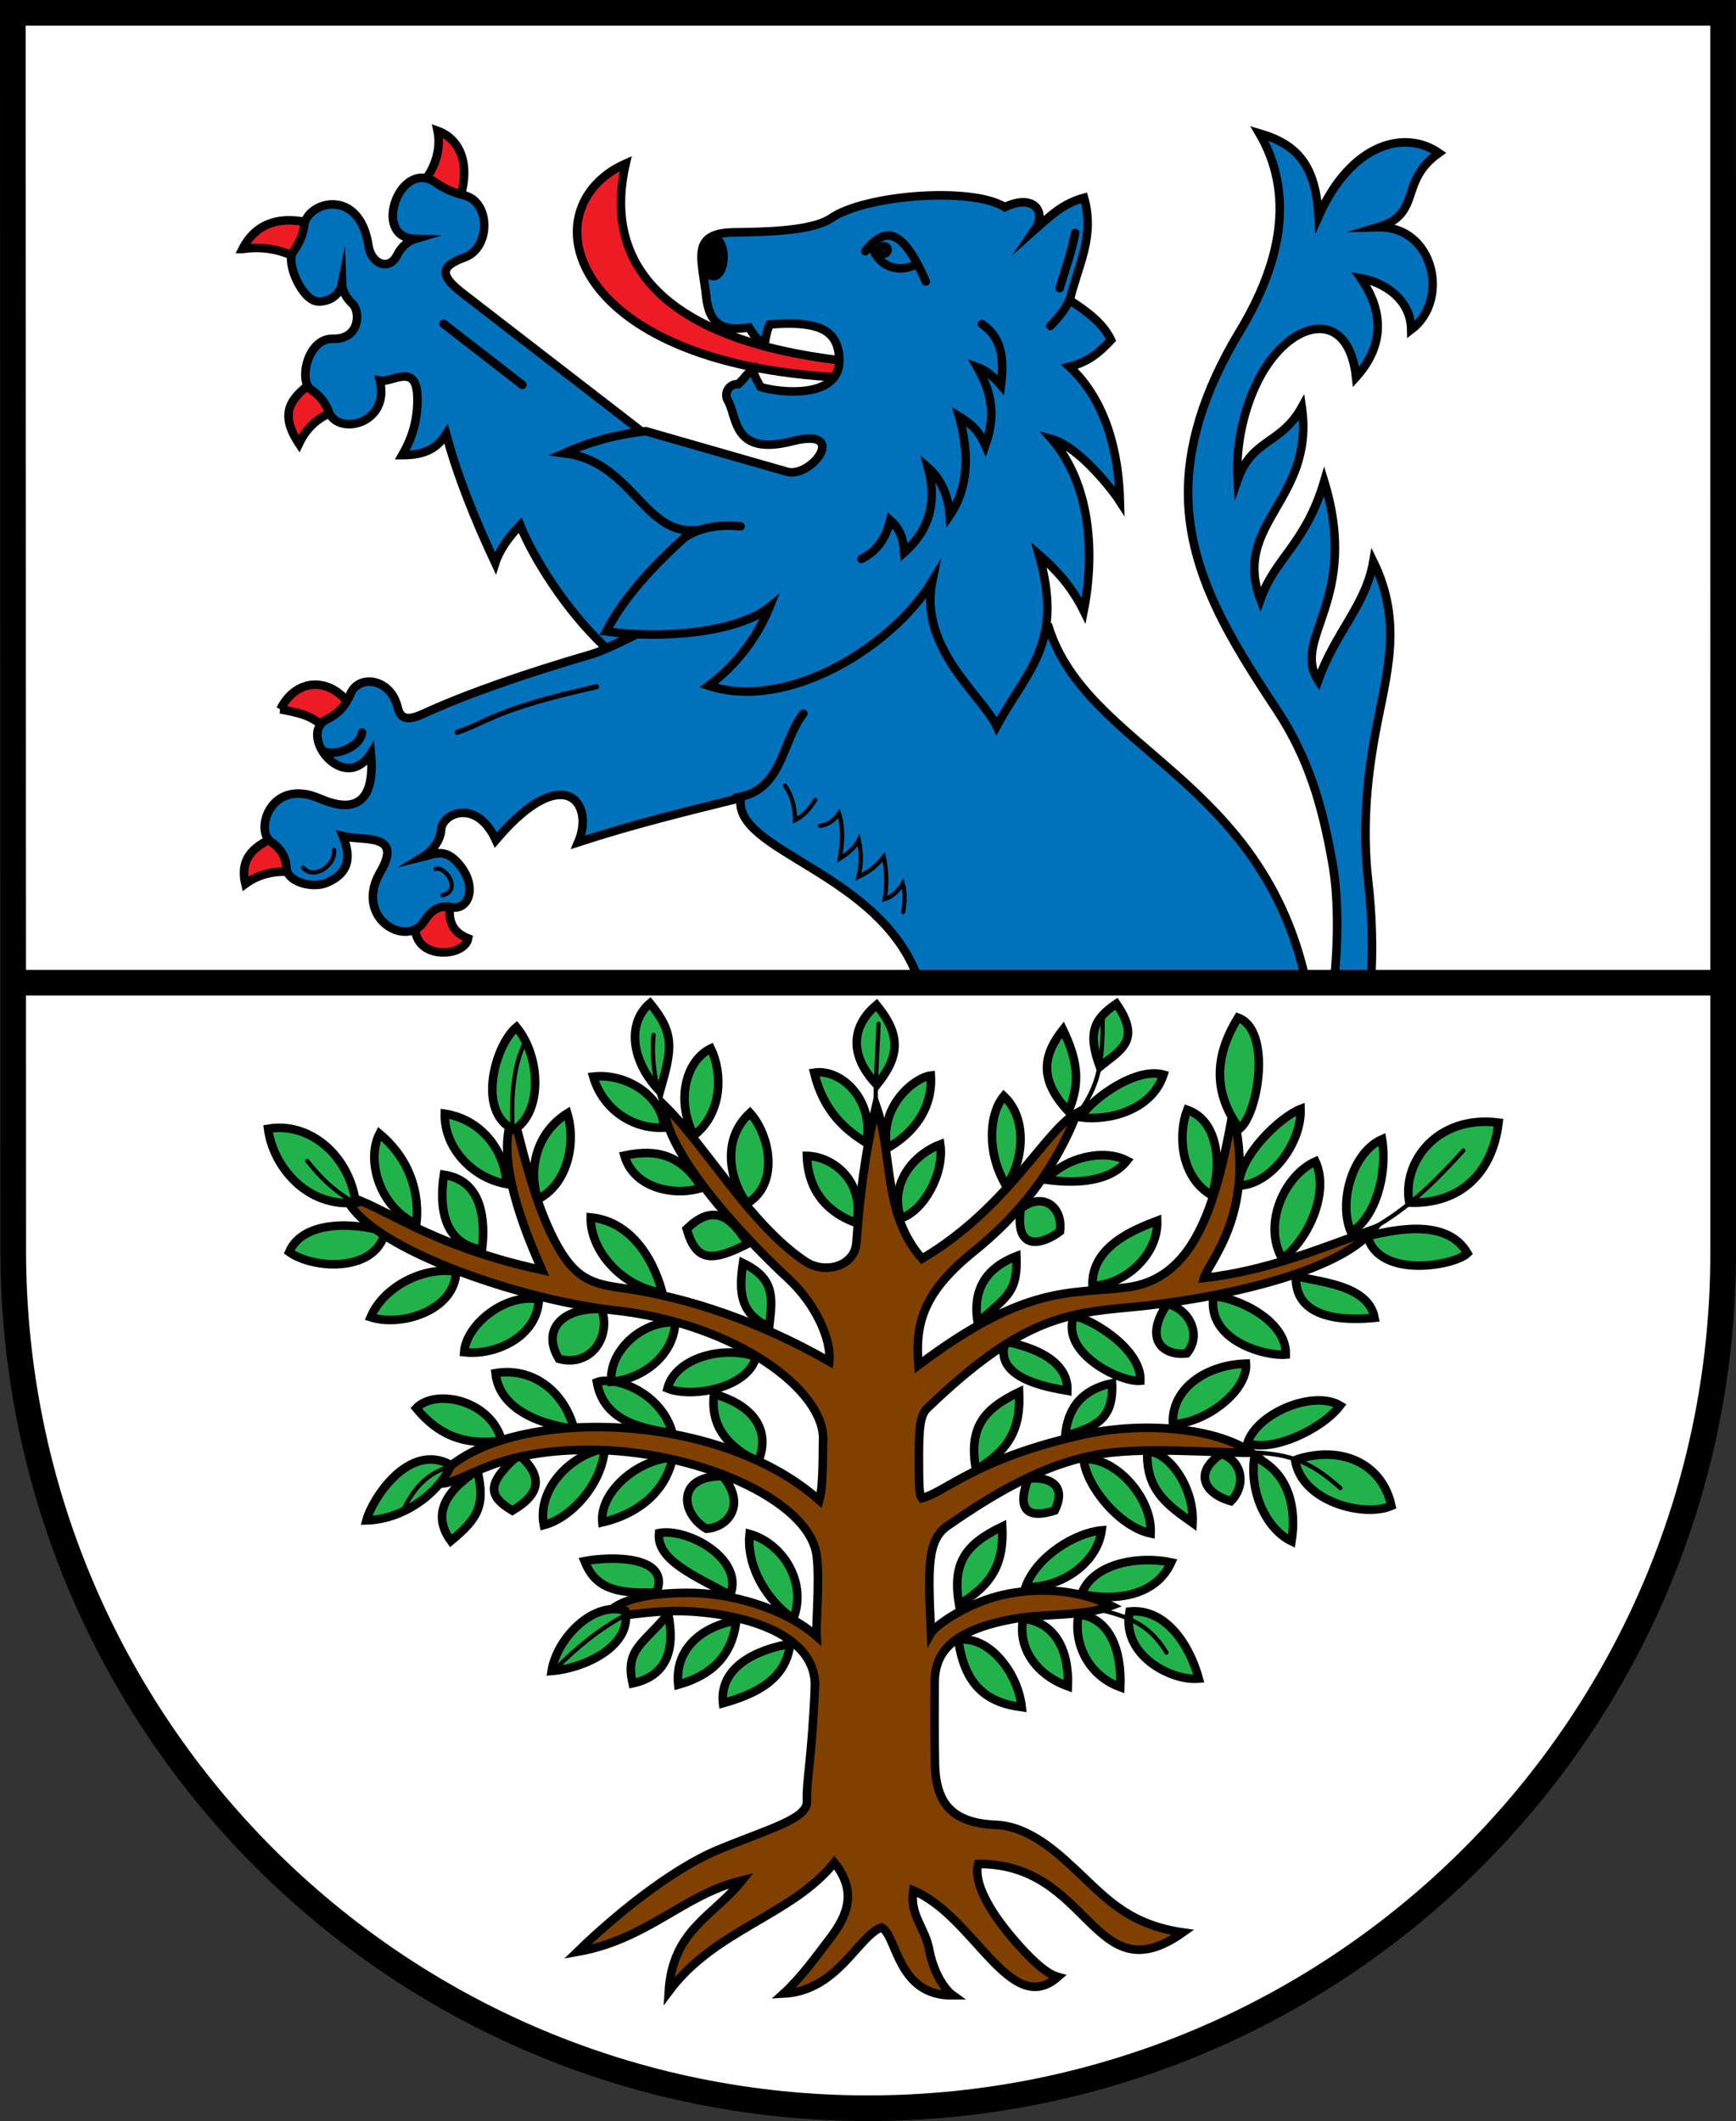 <?xml version="1.0" encoding="UTF-8"?>
<!-- Created with Inkscape (http://www.inkscape.org/) -->
<svg width="719.31" height="878.72" version="1.1" xmlns="http://www.w3.org/2000/svg" xmlns:cc="http://creativecommons.org/ns#" xmlns:dc="http://purl.org/dc/elements/1.1/">
 <rect width="100%" height="100%" fill="#333333" stroke="none"/>
 <g transform="translate(9.656 -93)">
  <path d="m704.3 98.307h-708.63l4e-6 513.78c2e-6 196.94 158.83 354.33 354.33 354.33 195.5 0 354.38-159.45 354.36-354.33z" fill="#fff"/>
  <path d="m558.32 500.2c0.964-13.312 0.581-27.545-1.138-42.72-2.257-19.934-0.765-40.185 2.987-60.482 4.492-24.301 11.736-45.739-0.787-71.352-3.183 18.277-15.754 29.235-22.857 49.286-11.334-17.61 17.545-33.204 2.5-82.5-7.646 25.885-20.486 31.877-26.429 48.929-11.999-31.456 22.63-41.306 17.143-79.643-8.618 15.558-20.671 12.966-26.616 30.105-1.053-17.328 4.267-36.536 13.072-48.777 13.233-18.399 33.094-20.378 36.044 6.172 10.776-11.998 12.342-25.961 1.912-40.988 8.581 1.496 20.67 7.942 20.945 21.346 16.223-12.35 9.348-42.995-13.741-42.46 18.475-5.47 8.331-18.849 25.17-30.754-14.016-9.723-36.262-4.194-49.834 26.198-1.276-20.989-8.556-29.608-24.527-34.325 14.518 24.889 9.366 53.071-8.139 82.056-15.323 25.372-21.791 48.162-21.383 68.556 0.649 32.489 18.085 59.96 36.74 88.229 13.349 20.228 18.863 39.974 23.027 63.318 2.578 14.453 2.444 32.958 0.645 49.681z" fill="#0072bc" stroke="#000" stroke-miterlimit="10" stroke-width="3.543"/>
  <g fill="#ed1c24" stroke="#000" stroke-linecap="round" stroke-width="3.543">
   <path d="m165.2 169.09c5.226-5.834 8.071-14.219 6.465-21.885 8.764 3.147 14.141 13.041 8.966 28.897z"/>
   <path d="m119.99 251.19 9.668 11.819c-8.52 3.155-12.746 8.15-15.43 13.807-8.32-12.615-3.714-18.72 5.762-25.626z"/>
   <path d="m90.83 196.16c5.704-11.292 16.5-13.944 29.002-10.46l-6.708 14.042c-6.254-3.157-13.38-4.858-22.293-3.582z"/>
   <path d="m106.53 386.87c6.172-12.545 19.911-13.958 28.91-1.828l-9.979 10.562c-4.391-5.983-11.645-7.383-18.931-8.734z"/>
   <path d="m112.86 454.44-7.314-15.162c-9.088 3.658-16.177 8.614-13.535 19.896 6.018-4.392 13.275-5.763 20.849-4.734z"/>
   <path d="m162.5 474.61c3.946-3.773 7.432-7.968 14.799-8.607-2.114 8.646 1.031 13.478 7.022 15.785-1.528 8.194-24.218 9.322-21.82-7.178z"/>
  </g>
  <path d="m371.52 500.65c-14.637-46.402-77.941-54.437-74.217-77.082-22.245 5.496-44.46 10.903-67.36 18.362 6.975-16.321-6.117-34.021-34.138-0.923-8.018-17.478-22.34-11.066-22.682-4.257-0.214 4.256-3.486 8.772-7.497 11.221 5.059-1.226 9.324-3.869 15.179 3.393 7.724 9.58 3.351 18.925-3.393 17.5-4.707-0.995-8.253 0.901-11.25 5.714-7.181 11.533-29.461-1.179-18.214-20.357 9.662-16.477-7.314-12.657-15.536-14.821 4.002 9.85 1.74 15.653-6.607 19.286-5.818 2.532-16.639-0.169-16.786-6.25-0.105-4.355-2.544-8.089-6.429-10.714-6.785-4.586-0.221-26.827 20.357-17.857 12.883 5.616 23.118 3.329 21.071-18.75-11.167 17.599-30.604-8.004-18.214-14.107 5.244-2.583 7.917-6.1 9.643-10.357 3.491-8.612 16.864-6.527 19.643 5.357 1.17 5.005 4.199 5.673 10.714 2.679 19.068-8.763 44.271-17.232 69.208-24.509 7.455-2.175 22.042-9.956 22.042-9.956l-15.432 7.318c-17.122-15.784-30.744-38.39-35.755-50.96-5.004 5.23-8.664 10.461-10.304 15.691-8.585-18.404-15.804-36.352-20.358-53.413-4.359 6.948-10.501 8.697-18.197 8.7 4.479-7.686 6.471-15.276 6.29-23.969-0.307-14.702-10.575-5.895-15.548-6.887 4.249 18.069-17.384 22.907-21.134 12.972-1.7-4.504-4.415-7.286-7.397-9.239-5.192-3.4-1.577-21.408 9.077-21.083 11.151 0.34 11.512-11.221 8.098-14.462-2.739-2.6-4.24-5.452-4.348-8.577-1.233 6.239-6.727 7.741-9.935 7.589-6.541-0.31-13.376-16.031-10.418-20.348 2.326-3.394 4.115-6.631 4.657-11.08 1.232-10.115 23.005-16.05 26.652 8.278 1.141 7.613 8.576 10.83 12.017 3.733 1.49-3.073 4.398-5.665 7.271-6.518-18.303-0.483-6.019-33.681 8.577-23.285 3.518 2.506 7.444 4.188 11.876 5.26 10.84 2.623 11.107 21.758 0.013 25.738-10.594 3.8-9.853 7.767-0.655 14.87l76.649 59.188 165.98 78.742c15.91 51.265 89.213 62.77 107.14 148.89z" fill="#0072bc" stroke="#000" stroke-miterlimit="20.1" stroke-width="3.543"/>
  <g fill="none" stroke="#000" stroke-linecap="round">
   <path d="m323.17 388.67c-9.159 11.751-8.429 32.154-28.006 34.789" stroke-width="3.543"/>
   <path d="m124.23 404.03c3.535 2.614 15.39-1.048 16.104-7.53" stroke-width="3.543"/>
   <path d="m330.1 435.11c3.443-0.352 5.926-2.305 7.857-5.179 1.962 6.455 1.391 12.628 0.357 18.75 3.42-2.123 6.282-4.549 7.857-7.679 1.262 6.453 1.017 10.234-0.134 15.268 4.357-2.016 7.513-4.522 10.491-8.304 1.201 5.691 1.399 11.5 0.357 17.545 3.085-0.893 5.716-3.451 7.5-6.473 1.115 3.647 0.835 7.666 0.179 11.786m-48.964-52.36c3.054 4.407 4.148 9.249 4.177 14.328 3.878-2.005 6.318-5.055 8.358-8.396" stroke-width="1.772"/>
   <path d="m179.82 396.38c12.413-4.136 15.446-9.519 57.692-18.886" stroke-width="2.126"/>
   <path d="m115.94 452.51c4.506 5.16 13.556-0.991 12.809-7.399" stroke-width="1.772"/>
   <path d="m170.76 453.04c3.896-1.605 11.189 8.75 2.975 10.862" stroke-width="1.772"/>
   <path d="m174.16 227.15 32.618 25.327" stroke-width="3.543"/>
  </g>
  <path d="m344.65 249.64 1.107-6.543c-74.953-7.199-106.72-36.802-96.157-82.332-41.389 18.531-23.347 85.318 95.051 88.875z" fill="#ed1c24" stroke="#000" stroke-linecap="round" stroke-width="3.543"/>
  <path d="m257.93 271.65c-10.916 1.163-22.02 3.836-33.776 9.073 27.389 3.394 32.609 32.492 53.081 32.07-14.678 12.958-27.729 26.485-35.714 41.786 23.268 3.292 54.591 0.504 67.691-10.108-4.64 11.499-12.81 23.232-25.235 32.626 33.035 10.812 76.527-16.714 92.626-43.297-5.656 27.882 21.021 47.691 26.703 60.065 12.513-23.339 28.082-33.87 17.5-71.071 7.021 6.076 13.558 13.123 18.571 23.214 4.793-24.616 2.646-52.538-13.214-71.071 11.793 3.33 26.042 22.289 28.214 25.714-0.549-20.154-5.724-41.691-20.893-55.714 8.486-2.164 12.927-6.577 17.216-11.073-3.362-7.196-10.494-12.129-17.129-16.52 3.43-14.343 10.527-26.284 5.944-42.408-8.562 2.304-13.788 7.308-20.288 13.076 4.74-6.89-0.111-15.045-12.522-9.214-14.084-8.661-58.167-4.938-71.92 4.558-6.291 4.344-20.355 5.77-39.914 5.904-18.736 0.128-13.67 10.539-11.857 26.926 1.497 13.527 9.545 13.679 17.689 12.485 3.248 5.143 2.984 4.464 6.501 6.439 0.544-3.268 1.053-5.438 2.025-7.69 17.517-1.436 26.293 1.226 28.333 10.232 5.123 22.619-26.813 17.591-32.072 15.657-1.43-2.596-2.754-4.639-3.063-7.344-2.298 1.399-3.972 4.199-6.08 6.102-4.63 0.051-5.908 4.353-4.489 6.755 4.182 7.08 1.873 23.309 26.764 16.963 23.8-6.067 8.013 15.578-2.273 12.627z" fill="#0072bc" stroke="#000" stroke-linecap="round" stroke-miterlimit="10" stroke-width="3.543"/>
  <g fill="none" stroke="#000" stroke-linecap="round" stroke-width="3.543">
   <path d="m347.29 324.52c6.007-2.959 10.126-8.12 11.894-16.024 4.218 3.7 5.496 7.912 5.839 13.371 11.362-10.182 13.267-22.165 9.815-35.168 5.277 4.55 8.554 11.89 9.031 19.755 8.495-12.545 7.654-27.326 3.849-40.925 4.963 3.071 8.035 5.535 10.884 11.994 5.003-14.107 1.665-23.548-3.381-32.457 3.475 1.216 6.743 3.881 9.865 7.569 1.932-14.823-1.777-21.078-7.894-25.402" stroke-miterlimit="6.7"/>
   <path d="m351.51 194.37c2.414 9.579 11.691 11.771 18.289 8.169"/>
   <path d="m348.87 197.07c8.723-11.122 15.8-8.595 25.088 12.576"/>
  </g>
  <path d="m358.11 196.53c0 0.852-0.733 1.542-1.637 1.542s-1.637-0.691-1.637-1.542 0.733-1.542 1.637-1.542 1.637 0.691 1.637 1.542z" fill="#ed1c24" stroke="#000" stroke-linecap="round" stroke-linejoin="round" stroke-miterlimit="6.7" stroke-width="3.543"/>
  <path d="m290.14 199.47c0 4.381-1.86 7.932-4.155 7.932s-4.155-3.551-4.155-7.932c0-4.381 1.86-7.932 4.155-7.932s4.155 3.551 4.155 7.932z" stroke="#000" stroke-linecap="round" stroke-linejoin="round" stroke-miterlimit="6.7" stroke-width="3.543"/>
  <g fill="none" stroke="#000" stroke-linecap="round" stroke-width="3.543">
   <path d="m297.19 311.03c-8.079-0.782-15.926 0.187-22.553 4.184"/>
   <path d="m435.82 189.53c-1.471 8.137-4.096 14.795-6.418 22.862"/>
   <path d="m433.71 216.56c-1.625 4.286-4.75 7.928-8.144 11.456"/>
  </g>
  <g fill="#22b24c" stroke="#000" stroke-linecap="round" stroke-width="3.543">
   <path d="m289.92 798.62c13.838-3.893 26.156-9.926 27.826-24.596-14.143 2.437-29.377 9.698-27.826 24.596z"/>
   <path d="m271.37 790.95c13.838-3.893 22.378-11.927 24.048-26.596-14.143 2.437-25.599 11.698-24.048 26.596z"/>
   <path d="m252.48 790.39c14.616-3.115 17.6-14.593 14.715-28.819-9.81 12.215-18.043 14.476-14.715 28.819z"/>
   <path d="m263.42 728.14c11.838-2.232 35.406 10.676 29.451 25.721-15.143-8.187-30.627-14.698-29.451-25.721z"/>
   <path d="m300.92 728.52c13.838 3.893 24.031 20.176 18.076 35.221-13.393-9.812-19.252-24.198-18.076-35.221z"/>
   <path d="m232.55 739.77c11.838-2.232 35.781-2.074 29.826 12.971-18.143 0.813-25.627-2.573-29.826-12.971z"/>
   <path d="m286.17 670.52c13.838 3.893 24.281 13.051 18.326 28.096-15.518-7.562-19.502-17.073-18.326-28.096z"/>
   <path d="m237.67 665.64c7.213-2.732 26.656 4.051 31.326 21.096-16.268-2.187-28.752-6.698-31.326-21.096z"/>
   <path d="m195.67 661.89c13.992-2.444 27.906 6.051 32.576 23.096-16.268-2.187-31.127-9.198-32.576-23.096z"/>
   <path d="m162.8 676.39c7.867-8.194 30.781-3.574 35.451 13.471-16.518 2.313-27.002-3.198-35.451-13.471z"/>
   <path d="m177.17 731.39c-7.258-9.944-3.771-19.608 10.951-29.279 3.405 14.676 0.373 19.927-10.951 29.279z"/>
   <path d="m202.63 718.84c-10.758-6.444-10.235-11.679 2.738-23.225 9.905 8.926 9.336 16.124-2.738 23.225z"/>
   <path d="m215.67 724.83c11.492-2.931 24.281-17.301 25.201-31.721-14.393 2.687-28.002 16.948-25.201 31.721z"/>
   <path d="m239.92 723.7c13.74-3.212 26.025-11.816 29.201-26.846-14.518 0.687-30.377 14.198-29.201 26.846z"/>
   <path d="m283 726.34c-10.758-6.444-12.354-22.069 6.806-21.771 9.817 11.577 2.44 21.21-6.806 21.771z"/>
   <path d="m243.67 665.45c12.24-0.962 25.775-10.316 26.451-24.596-13.768-0.813-27.627 11.948-26.451 24.596z"/>
   <path d="m266.92 668.2c9.74 4.038 33.275 0.184 36.701-13.096-13.768-4.813-33.377 0.448-36.701 13.096z"/>
   <path d="m182.67 653.2c12.49 1.538 30.275-6.066 30.951-21.846-13.518-2.813-30.127 10.198-30.951 21.846z"/>
   <path d="m221.92 655.95c12.99 3.538 21.775-8.816 17.701-20.596-15.366-0.813-25.315 7.948-17.701 20.596z"/>
   <path d="m143.92 638.7c12.49 4.077 34.775-2.558 35.451-18.846-12.768-2.313-29.877 5.698-35.451 18.846z"/>
   <path d="m110.17 611.7c10.24 7.327 36.025 8.443 39.701-8.346-12.768-4.063-34.127-4.802-39.701 8.346z"/>
   <path d="m406.97 648.8c6.718 1.399 26.12 5.928 25.646 20.366-7.45-1.341-31.067-4.934-25.646-20.366z"/>
  </g>
  <g stroke="#000">
   <path d="m328 792.03c0.883-20.134-24.632-29.639-50.839-31.383-13.217-0.879-26.527 1.375-36.884 2.886 4.959-8.06 18.921-10.482 34.364-10.633 18.513-0.18 40.906 6.459 54.043 17.948-0.333-4.303 1.333-22.628 0.115-33.022-2.793-23.832-51.088-44.289-94.694-44.152-43.406 0.136-51.963 15.779-63.914 13.872 21.881-31.572 114.81-32.826 159.63 6.998 1.734-5.952 1.357-19.69 1.572-24.884 0.854-20.64-36.197-48.294-86.201-53.772-40.221-4.406-104.34-26.628-111.71-47.489 15.108 3.626 33.855 20.463 81.419 30.767-6.395-14.567-20.089-46.769-11.819-64.218 3.113 11.669 8.098 34.505 16.776 51.499 8.518 16.681 15.938 18.444 28.579 20.219 27.97 3.927 57.585 14.405 85.513 30.384 0.972-8.673-5.287-23.521-17.086-34.432-21.096-19.51-51.474-53.494-51.281-71.727 17.32 16.952 35.638 49.518 58.403 64.686 8.304 5.533 20.514 1.969 21.214-7.739 2.105-29.217 5.449-44.629 8.173-56.765 7.07 19.902 2.63 45.028 19.057 63.373 35.835-21.242 50.881-53.139 64.184-60.422-9.18 23.845-24.399 42.678-42.53 57.245-20.965 16.845-24.665 29.654-23.182 47.3 44.927-33.778 62.738-29.27 86.309-32.216 27.32-3.415 36.778-32.062 43.968-72.623 9.965 41.408-9.787 61.559-11.933 68.728 25.629-2.909 47.503-11.919 69.922-20.046-13.732 17.748-64.547 28.933-101.15 32.244-26.888 2.433-45.497 5.27-83.431 41.747-2.831 2.722-3.58 7.479-3.49 21.764 0.059 9.463-0.025 13.754 1.244 15.52 10.362-2.803 22.347-16.469 67.141-26.397 24.952-5.53 55.402-2.626 69.545 7.585-15.976 0.061-46.497-2.76-65.551 1.022-21.468 4.261-40.563 15.454-60.479 29.23-8.568 5.927-8.174 17.366-6.9 44.398 1.564-2.812 15.288-13.062 31.931-16.24 15.629-2.985 31.056-0.93 42.805 4.998-11.5 4.501-27.264 3.063-40.044 5.346-26.795 4.785-33.149 14.435-33.17 26.585-0.018 10.264-0.1 20.265 0.091 32.827 0.245 16.103 6.098 25.184 25.305 25.981 14.643 0.607 27.021 12.953 35.522 20.96 10.652 10.034 20.16 20.452 41.916 23.611-37.415 26.401-37.866-28.717-84.798-28.36-2.186 7.954 5.332 20.271 14.237 30.724 6.431 7.549 13.426 14.604 18.77 16.066-19.737 17.296-34.531-25.169-59.877-35.792-1.687 9.979 4.974 15.549 6.558 24.437 1.546 8.68 5.929 16.191 9.816 18.991-23.261 0.263-22.972-24.756-29.592-28.149-9.764 3.67-18.068 26.228-40.539 27.421 6.922-6.264 13.539-15.395 19.501-23.249 7.398-9.745 10.725-19.431 1.522-30.995-17.646 21.972-49.379 27.55-68.6 53.343 1.594-25.707 18.616-31.177 30.344-45.983-24.385 5.879-38.925 24.38-68.22 29.578 14.602-14.24 38.582-34.121 58.517-42.358 20.676-8.543 36.865-12.686 36.614-19.98-0.307-8.907 1.95-16.542 3.298-47.258z" fill="#804000" stroke-miterlimit="10" stroke-width="3.543"/>
   <g stroke-linecap="round">
    <path d="m218.92 785.28c14.393-1.226 33.378-10.704 30.493-24.93-12.921-4.23-28.266 11.031-30.493 24.93z" fill="#22b24c" stroke-width="3.543"/>
    <path d="m249.28 762.22c-10.296 5.454-19.798 13.091-28.763 22.208" fill="none" stroke-linejoin="round" stroke-width="1.772"/>
    <path d="m142.17 722.89c2.242-8.569 17.479-32.858 35.076-22.904-5.345 12.176-20.252 22.552-35.076 22.904z" fill="#22b24c" stroke-width="3.543"/>
    <path d="m176.91 700.47c-11.925 3.619-16.298 11.644-20.388 19.833" fill="none" stroke-linejoin="round" stroke-width="1.772"/>
    <path d="m101.42 560.64c17.463-2.982 33.656 11.301 36.326 30.596-20.296 2.118-34.317-15.068-36.326-30.596z" fill="#22b24c" stroke-width="3.543"/>
    <path d="m117.66 573.97c5.723 7.342 11.991 13.139 20.112 17.583" fill="none" stroke-linejoin="round" stroke-width="1.772"/>
   </g>
  </g>
  <g fill="#22b24c" stroke="#000" stroke-linecap="round" stroke-width="3.543">
   <path d="m235.09 597.37c14.876 1.445 25.077 14.183 29.748 31.228-16.268-2.187-29.89-16.976-29.748-31.228z"/>
   <path d="m174.28 579.69c16.155 2.499 17.182 19.006 15.783 31.051-16.445-2.54-17.692-18.39-15.783-31.051z"/>
   <path d="m147.59 562.72c13.15 10.984 16.652 25.369 15.252 37.415-15.738-7.313-20.698-26.876-15.252-37.415z"/>
   <path d="m204.34 518.53c10.322 12.575 10.642 35.446-1.011 42.542-15.738-7.313-7.793-35.184 1.011-42.542z"/>
   <path d="m174.64 554.41c16.155 2.499 25.314 16.707 25.505 29.107-14.147-2.54-25.824-15.031-25.505-29.107z"/>
   <path d="m225.41 554.24c-11.559 7.272-16.652 21.127-12.247 35.647 13.44-6.96 15.571-24.931 12.247-35.647z"/>
   <path d="m284.86 527.38c-10.852 5.327-14.354 22.364-6.944 36.001 11.849-9.258 11.859-25.992 6.944-36.001z"/>
   <path d="m259.67 508.63c10.322 12.575 9.227 18.652 4.115 36.531-13.086-13.854-12.919-29.174-4.115-36.531z"/>
   <path d="m236.16 539.03c14.388-1.567 29.026 8.752 29.218 21.152-12.909 0.642-25.294-7.607-29.218-21.152z"/>
   <path d="m249.06 571.74c13.452-2.864 23.675-0.378 32.046 13.374-11.495 3.647-28.122 0.171-32.046-13.374z"/>
   <path d="m301.09 554.07c7.991 8.68 12.575 29.155-1.176 37.526-6.652-8.49-11.308-26.001 1.176-37.526z"/>
   <path d="m274.87 602.14c9.563-9.228 16.958-7.625 25.329 6.126-15.208 7.713-21.405 7.419-25.329-6.126z"/>
   <path d="m298.2 616.29c13.504 6.564 12.233 14.409 10.833 26.455-11.672-5.369-12.743-13.794-10.833-26.455z"/>
   <path d="m353.53 509.34c10.322 12.575 9.581 21.304 0.138 33.084-13.086-13.854-8.942-25.726-0.138-33.084z"/>
  </g>
  <path d="m202.67 560.05c-0.442-13.057 0.267-25.538 5.435-35.79" fill="none" stroke="#000" stroke-linecap="round" stroke-linejoin="round" stroke-width="1.772"/>
  <path d="m265.6 552.98c-3.75-10.398-5.427-20.796-4.465-31.194" fill="none" stroke="#000" stroke-linecap="round" stroke-linejoin="round" stroke-width="1.772"/>
  <g fill="#22b24c" stroke="#000" stroke-linecap="round" stroke-width="3.543">
   <path d="m376.03 538.59c0.822 13.825-7.247 24-18.109 30.13-3.441-17.54 11.524-29.427 18.109-30.13z"/>
   <path d="m327.69 537.4c3.951 16.295 13.258 23.913 21.645 29.069 3.441-17.54-10.286-30.841-21.645-29.069z"/>
   <path d="m324.69 571.87c0.592 18.416 13.081 25.15 20.584 27.832 3.441-17.54-9.933-27.659-20.584-27.832z"/>
   <path d="m379.94 567.1c1.706 12.053-6.717 27.448-16.342 30.66-5.032-15.065 6.044-26.775 16.342-30.66z"/>
  </g>
  <path d="m353.36 555.91c-0.551-13.78 0.518-25.251 1.015-38.787" fill="none" stroke="#000" stroke-linecap="round" stroke-linejoin="round" stroke-width="1.772"/>
  <g fill="#22b24c" stroke="#000" stroke-linecap="round" stroke-width="3.543">
   <path d="m387.72 757.67c13.843-8.149 18.62-17.053 17.896-32.241-15.201 7.341-20.817 14.934-17.896 32.241z"/>
   <path d="m415.3 750.42c12.606 0.866 29.403-8.39 31.508-23.402-10.56 0.915-26.73 10.394-31.508 23.402z"/>
   <path d="m438.45 753.43c14.904 3.164 30.994 0.448 37.165-13.149-13.035-2.797-32.387 0.141-37.165 13.149z"/>
   <path d="m413.71 800.27c-1.713-15.044-14.26-29.957-26.298-27.822 2.654 18.655 11.533 25.894 26.298 27.822z"/>
   <path d="m432.8 791.61c0.585-15.397-5.598-26.598-18.52-27.998-2.296 12.114 5.346 23.243 18.52 27.998z"/>
   <path d="m454.54 791.97c0.585-15.397-4.361-28.72-17.282-30.12-2.296 12.114 4.109 25.364 17.282 30.12z"/>
   <path d="m487.07 788.43c-4.011-14.513-14.002-29.211-28.691-27.782-3.533 17.947 17.108 28.86 28.691 27.782z"/>
  </g>
  <path d="m444.68 759.57c12.519 2.948 21.805 6.054 28.987 18.083" fill="none" stroke="#000" stroke-linecap="round" stroke-linejoin="round" stroke-width="1.772"/>
  <g fill="#22b24c" stroke="#000" stroke-linecap="round" stroke-width="3.543">
   <path d="m394.72 701.92c13.843-8.149 18.62-17.053 17.896-32.241-15.201 7.341-20.817 14.934-17.896 32.241z"/>
   <path d="m431.72 687.92c12.468-3.774 20.12-6.678 19.396-21.866-13.403 2.926-18.484 11.197-19.396 21.866z"/>
   <path d="m476.34 683.05c13.772-0.579 31.065-13.844 30.271-25.116-16.499 0.461-31.056 10.352-30.271 25.116z"/>
   <path d="m507.22 690.8c9.647 4.046 30.69-5.344 38.396-15.491-10.841-6.545-34.238 2.898-38.396 15.491z"/>
   <path d="m416.34 705.68c5.093-0.976 17.245 0.428 11.021 13.116-14.028 4.449-14.734-3.322-11.021-13.116z"/>
   <path d="m439.34 697.55c12.593-1.226 28.495 15.553 27.771 30.741-13.403-2.926-26.859-20.072-27.771-30.741z"/>
   <path d="m465.72 694.43c8.343-0.476 19.495 14.303 18.771 29.491-10.028-7.176-19.359-13.322-18.771-29.491z"/>
   <path d="m496.47 695.3c8.968 3.274 10.12 13.303 3.896 19.616-11.153-3.176-15.609-11.947-3.896-19.616z"/>
   <path d="m526.97 697.88c18.421-6.37 36.027 0.988 39.896 18.991-11.466 4.92-37.238-1.773-39.896-18.991z"/>
  </g>
  <path d="m509.34 694.73c16.973 0.651 25.032 4.726 36.371 14.768" fill="none" stroke="#000" stroke-linecap="round" stroke-linejoin="round" stroke-width="1.772"/>
  <g fill="#22b24c" stroke="#000" stroke-linecap="round" stroke-width="3.543">
   <path d="m510.13 696.51c-2.296 15.397 5.469 30.315 15.366 35.021 2.039-13.249-0.602-28.306-15.366-35.021z"/>
   <path d="m395.47 640.92c13.093-11.399 16.495-13.053 16.021-27.491-8.325 3.216-18.942 10.184-16.021 27.491z"/>
   <path d="m435.22 638.43c3.968-0.601 28.12 12.178 27.646 26.616-7.95 0.784-33.067-11.184-27.646-26.616z"/>
   <path d="m493.16 630.05c9.007 0.283 30.418 9.703 29.944 24.141-7.95 0.784-32.802-5.439-29.944-24.141z"/>
   <path d="m527.29 621.62c8.674 2.514 29.976 3.339 32.596 17.335-7.95 0.784-33.332 2.516-32.596-17.335z"/>
   <path d="m473.97 633.18c8.83 2.051 14.63 12.505 8.146 20.491-9.011 1.226-18.428-4.971-8.146-20.491z"/>
   <path d="m556.92 604.99c7.799-1.361 32.226-8.661 41.471 7.21-5.45 5.284-36.957 10.766-41.471-7.21z"/>
   <path d="m574.29 591.24c-3.076-16.361 11.101-36.411 36.971-33.165-2.325 20.034-15.082 33.891-36.971 33.165z"/>
  </g>
  <path d="m558.71 602.1c14.674-7.925 26.547-19.85 37.962-32.431" fill="none" stroke="#000" stroke-linecap="round" stroke-linejoin="round" stroke-width="1.772"/>
  <g fill="#22b24c" stroke="#000" stroke-linecap="round" stroke-width="3.543">
   <path d="m443.02 625.72c12.917-0.262 27.278-12.522 26.805-26.961-8.325 3.216-27.427 10.184-26.805 26.961z"/>
   <path d="m503.66 584.18c12.917-0.262 26.041-17.295 25.567-31.734-8.325 3.216-25.306 19.2-25.567 31.734z"/>
   <path d="m492.47 588.24c-13.27-7.687-14.02-25.604-10.188-35.446 13.982 4.984 13.815 24.857 10.188 35.446z"/>
   <path d="m503.96 560.66c-13.093-17.763-8.187-33.735-0.642-46.053 13.982 4.984 8.512 39.706 0.642 46.053z"/>
   <path d="m521.69 614.58c11.149-8.571 19.5-27.725 13.723-40.396-12.215 5.337-22.301 25.387-13.723 40.396z"/>
   <path d="m550.15 603.44c9.735-5.566 15.258-23.482 12.839-38.451-12.215 5.337-18.235 26.094-12.839 38.451z"/>
   <path d="m430.78 519.59c5.964 12.407 7.397 21.888 2.263 33.834-13.086-13.854-9.817-24.226-2.263-33.834z"/>
   <path d="m406.28 547.09c10.072 9.45 8.081 27.179 1.013 37.209-8.12-13.422-7.293-29.632-1.013-37.209z"/>
   <path d="m472.44 538.22c-4.794 14.553-22.217 19.323-34.592 17.66 6.343-9.065 23.919-20.775 34.592-17.66z"/>
   <path d="m457.31 573.85c-7.044 8.928-21.092 9.573-33.467 7.91 7.843-9.19 23.794-13.025 33.467-7.91z"/>
   <path d="m452.91 508.84c10.697 15.45 1.456 19.304-6.862 26.084-5.108-13.971-2.522-19.745 6.862-26.084z"/>
  </g>
  <g stroke="#000">
   <path d="m436.61 555.16c9.067-12.461 10.587-20.815 10.64-39.912" fill="none" stroke-linecap="round" stroke-linejoin="round" stroke-width="1.772"/>
   <g>
    <path d="m413.28 593.71c9.072-7.05 17.581-0.946 16.263 9.459-6.87 5.203-18.917 8.993-16.263-9.459z" fill="#22b24c" stroke-linecap="round" stroke-width="3.543"/>
    <path d="m704.33 612.09-0.031-513.78h-708.63l0.161 512.98c0.177 196.94 159.29 355.13 354.17 355.13s354.33-158.05 354.33-354.33z" fill="none" stroke-linecap="square" stroke-width="10.63"/>
    <path d="m-4.331 500.12h708.66" fill="none" stroke-width="10.63"/>
   </g>
  </g>
 </g>
</svg>
